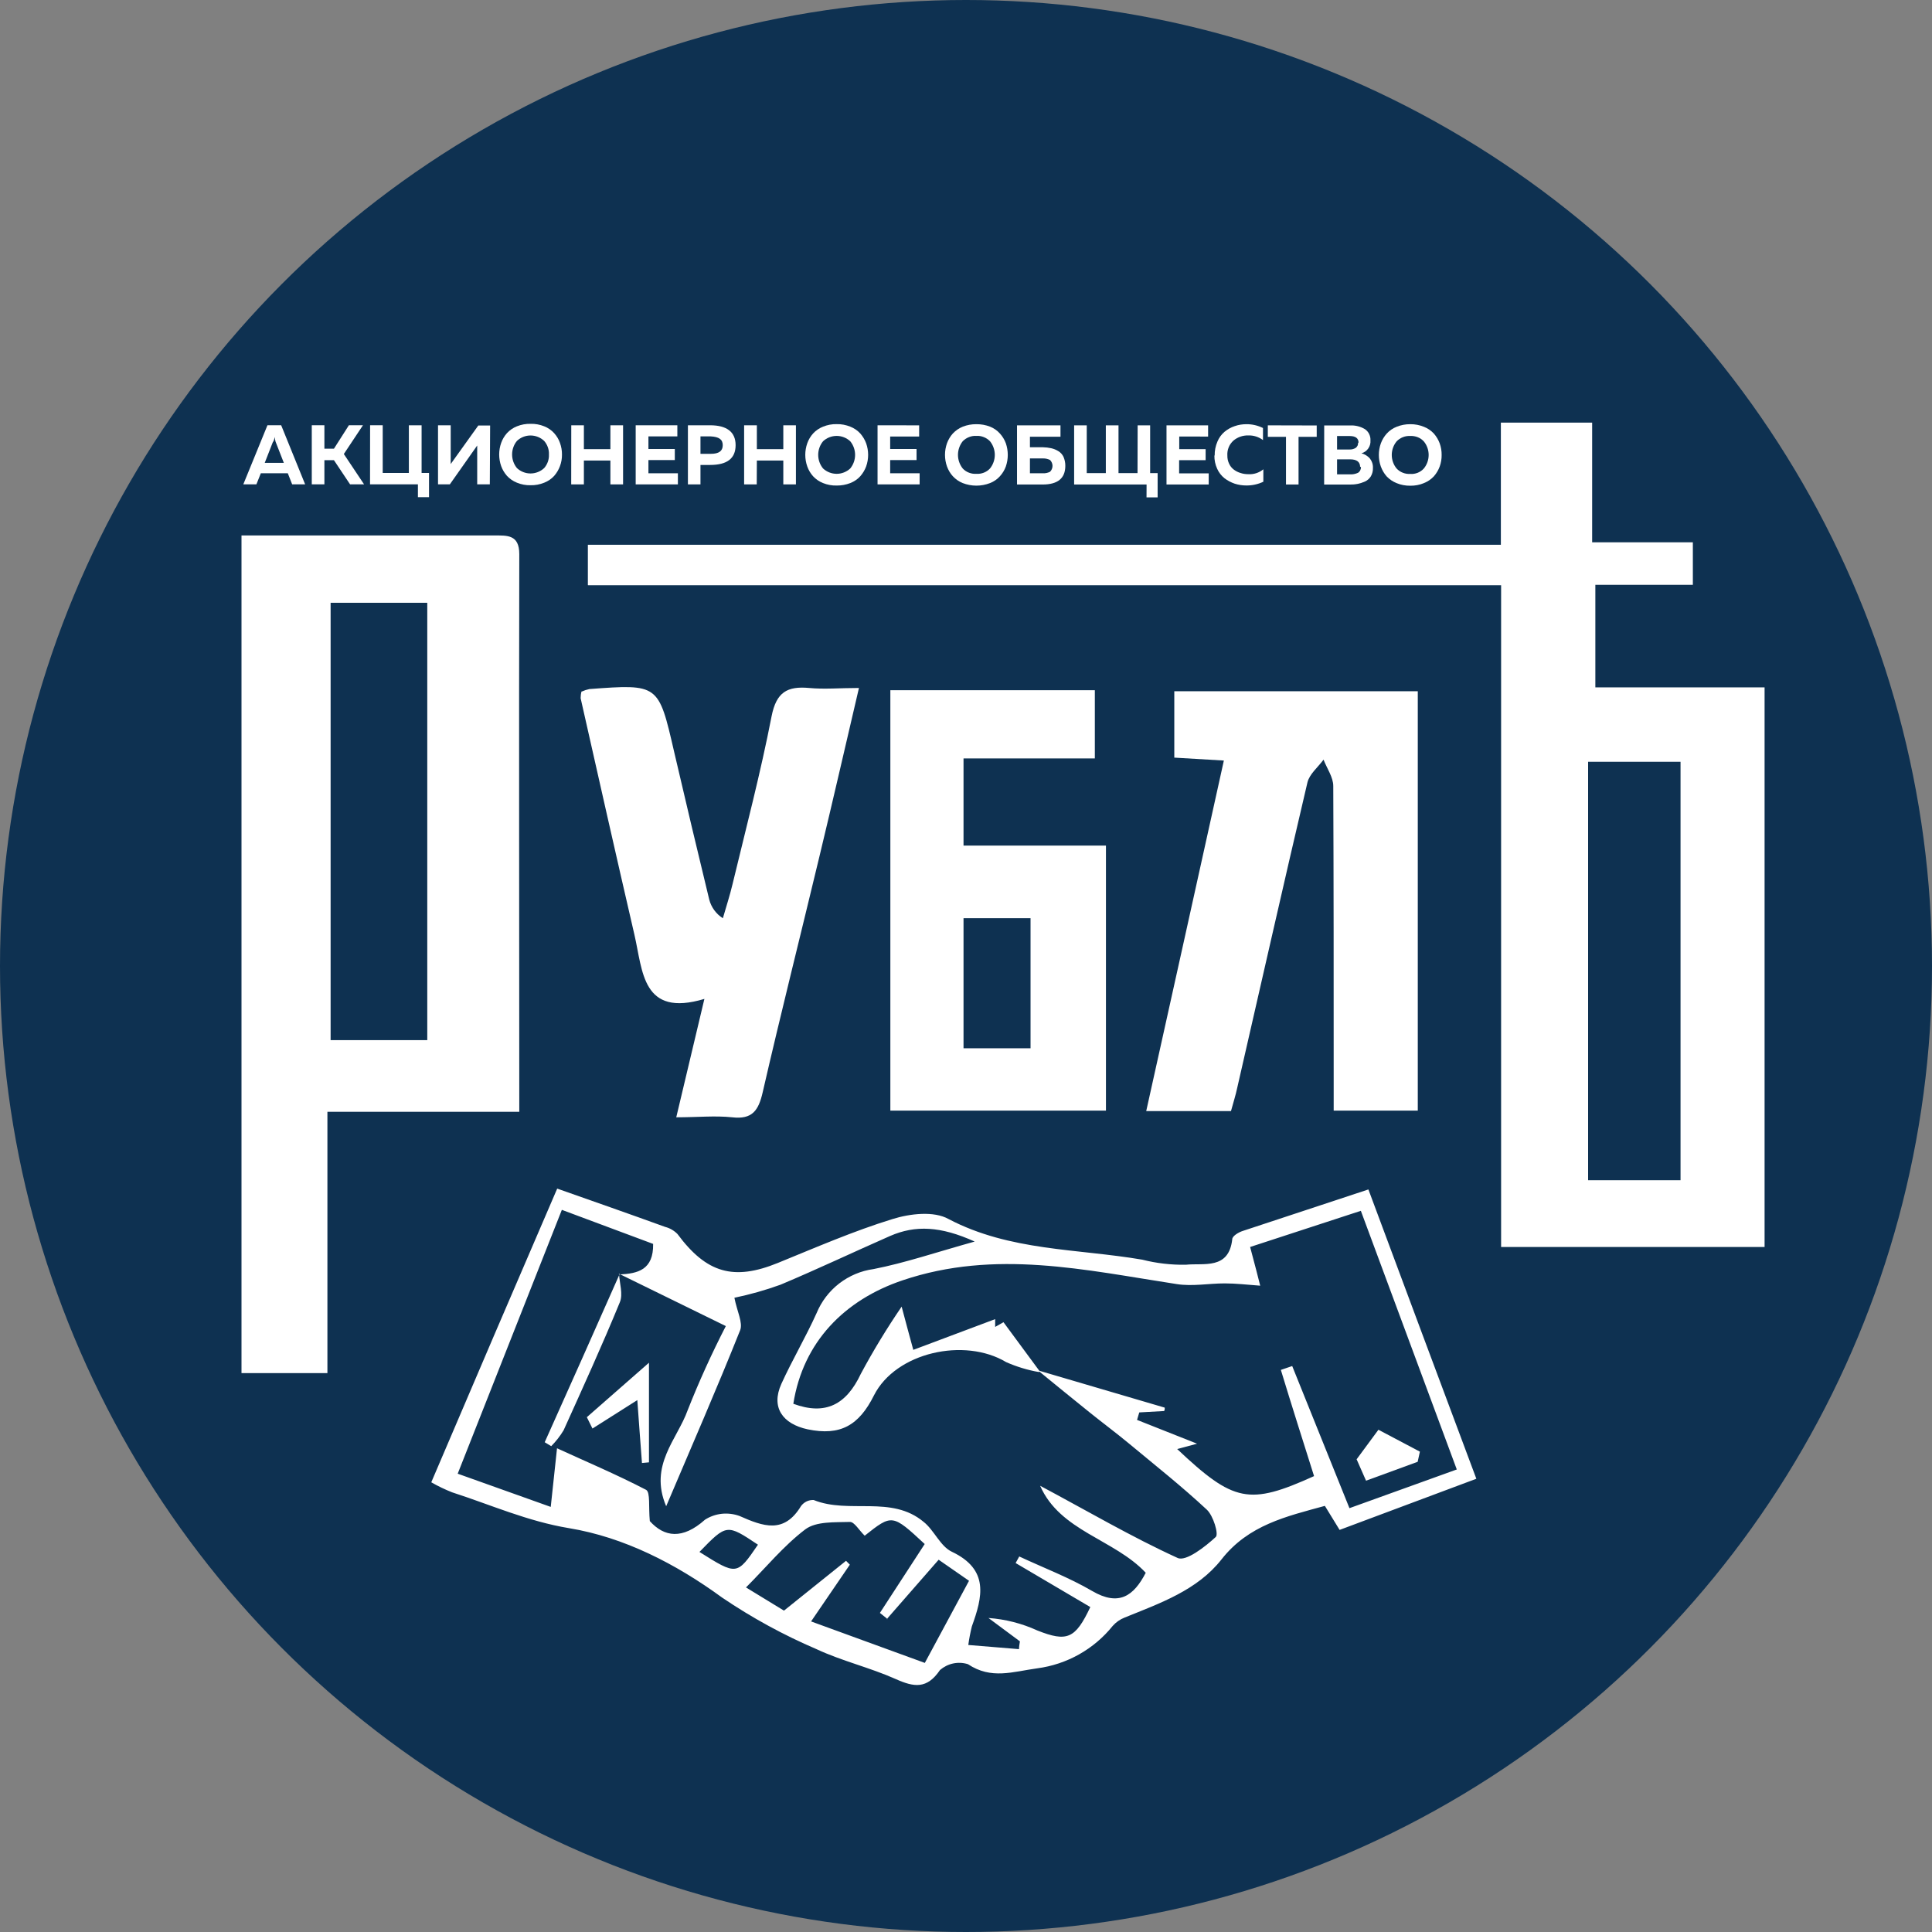 <?xml version="1.0" encoding="UTF-8"?> <svg xmlns="http://www.w3.org/2000/svg" width="32" height="32" viewBox="0 0 32 32" fill="none"><rect x="0" y="0" width="32" height="32" fill="#808080" stroke="none"/> <g clip-path="url(#clip0_68_543)"> <circle cx="16" cy="16" r="16" fill="#0E3151"></circle> <g clip-path="url(#clip1_68_543)"> <path d="M9.737 9.69C9.737 9.424 9.737 9.248 9.737 9.023H24.859V7H26.371C26.371 7.65 26.371 8.291 26.371 8.982H28.039V9.686H26.424C26.424 10.265 26.424 10.786 26.424 11.385H29.227C29.227 14.51 29.227 17.562 29.227 20.654H24.863C24.863 17.014 24.863 13.381 24.863 9.693H9.741L9.737 9.69ZM26.304 12.616C26.304 14.965 26.304 17.261 26.304 19.548H27.835C27.835 17.219 27.835 14.932 27.835 12.617H26.304" fill="white"></path> <path d="M5.423 18.416C5.423 19.915 5.423 21.318 5.423 22.743H4C4 18.126 4 13.529 4 8.869H8.182C8.399 8.869 8.601 8.852 8.601 9.178C8.594 12.235 8.601 15.292 8.601 18.415H5.423V18.416ZM5.476 9.983C5.476 12.428 5.476 14.827 5.476 17.228H7.077C7.077 14.801 7.077 12.403 7.077 9.984H5.476" fill="white"></path> <path d="M7.146 24.545C7.834 22.93 8.521 21.33 9.229 19.687C9.845 19.904 10.435 20.11 11.016 20.321C11.094 20.341 11.165 20.382 11.221 20.439C11.702 21.088 12.152 21.216 12.882 20.919C13.51 20.663 14.135 20.391 14.781 20.192C15.072 20.101 15.469 20.054 15.713 20.192C16.728 20.724 17.844 20.68 18.919 20.864C19.155 20.924 19.398 20.952 19.641 20.948C19.937 20.916 20.353 21.036 20.41 20.526C20.41 20.472 20.517 20.409 20.585 20.388C21.273 20.159 21.96 19.936 22.665 19.701C23.261 21.301 23.846 22.872 24.453 24.493L22.188 25.34L21.944 24.942C21.31 25.116 20.68 25.256 20.231 25.83C19.829 26.341 19.213 26.554 18.627 26.792C18.551 26.822 18.484 26.869 18.43 26.93C18.119 27.317 17.671 27.568 17.179 27.633C16.775 27.688 16.42 27.822 16.032 27.564C15.953 27.539 15.869 27.535 15.788 27.552C15.707 27.569 15.632 27.607 15.569 27.661C15.353 27.98 15.139 27.946 14.835 27.81C14.41 27.62 13.948 27.513 13.526 27.316C12.979 27.082 12.455 26.796 11.962 26.462C11.188 25.897 10.333 25.461 9.424 25.311C8.737 25.197 8.128 24.924 7.487 24.717C7.369 24.67 7.254 24.615 7.144 24.552L7.146 24.545ZM17.204 22.725C17.018 22.692 16.837 22.637 16.665 22.561C15.977 22.148 14.838 22.397 14.476 23.111C14.226 23.612 13.917 23.786 13.377 23.674C12.964 23.585 12.765 23.312 12.942 22.921C13.119 22.531 13.346 22.147 13.525 21.75C13.605 21.556 13.734 21.387 13.899 21.259C14.065 21.131 14.261 21.048 14.468 21.02C14.989 20.918 15.498 20.744 16.144 20.564C15.58 20.309 15.162 20.289 14.742 20.472C14.135 20.739 13.539 21.022 12.927 21.279C12.678 21.369 12.423 21.441 12.164 21.495C12.208 21.722 12.308 21.908 12.259 22.033C11.875 22.996 11.464 23.935 11.034 24.948C10.744 24.268 11.218 23.841 11.391 23.355C11.578 22.881 11.789 22.417 12.022 21.964L10.25 21.096L10.26 21.109C10.562 21.095 10.825 21.035 10.818 20.603L9.306 20.039C8.719 21.524 8.157 22.948 7.581 24.409L9.122 24.959C9.159 24.611 9.188 24.346 9.226 23.988C9.676 24.195 10.2 24.416 10.701 24.676C10.774 24.716 10.74 24.959 10.763 25.194C11.001 25.459 11.303 25.505 11.677 25.171C11.761 25.117 11.856 25.084 11.955 25.073C12.054 25.063 12.154 25.075 12.248 25.109C12.644 25.284 12.986 25.41 13.268 24.944C13.292 24.912 13.323 24.886 13.36 24.868C13.396 24.851 13.437 24.843 13.477 24.845C14.064 25.082 14.764 24.76 15.298 25.207C15.472 25.344 15.573 25.61 15.764 25.701C16.389 25.997 16.273 26.451 16.097 26.938C16.072 27.04 16.052 27.142 16.038 27.246L16.878 27.315C16.878 27.272 16.887 27.228 16.893 27.186L16.372 26.799C16.652 26.819 16.926 26.889 17.182 27.006C17.675 27.201 17.811 27.143 18.059 26.618L16.822 25.889L16.882 25.78C17.286 25.969 17.707 26.128 18.09 26.352C18.532 26.61 18.778 26.435 18.977 26.05C18.456 25.493 17.557 25.362 17.228 24.609C18.001 25.021 18.741 25.456 19.506 25.805C19.644 25.867 19.959 25.621 20.137 25.457C20.188 25.41 20.096 25.105 19.989 25.005C19.576 24.62 19.131 24.268 18.694 23.905C18.482 23.73 18.262 23.566 18.048 23.394C17.76 23.163 17.476 22.93 17.19 22.697L19.292 23.315C19.292 23.334 19.292 23.352 19.282 23.371L18.87 23.394C18.857 23.436 18.845 23.478 18.833 23.518L19.827 23.912L19.498 24.001C20.437 24.885 20.689 24.935 21.765 24.449C21.581 23.866 21.394 23.279 21.215 22.69L21.403 22.626C21.715 23.4 22.028 24.175 22.351 24.98L24.129 24.339C23.592 22.891 23.072 21.491 22.54 20.055L20.706 20.654C20.783 20.948 20.844 21.171 20.873 21.295C20.657 21.279 20.473 21.257 20.286 21.257C20.019 21.257 19.747 21.31 19.487 21.268C17.975 21.036 16.485 20.688 14.95 21.206C13.988 21.53 13.301 22.227 13.14 23.251C13.673 23.448 14.018 23.265 14.258 22.755C14.463 22.372 14.689 22.001 14.934 21.642C15.012 21.934 15.059 22.111 15.127 22.358L16.483 21.849C16.483 21.816 16.483 21.89 16.483 21.978L16.621 21.9L17.223 22.716L17.204 22.725ZM14.702 26.817L14.574 26.715L15.316 25.574C14.78 25.076 14.776 25.076 14.322 25.436C14.229 25.346 14.15 25.206 14.078 25.208C13.826 25.216 13.518 25.196 13.338 25.331C12.976 25.606 12.685 25.965 12.356 26.293L12.985 26.677L14.013 25.852L14.076 25.916L13.434 26.856L15.318 27.543L16.05 26.183L15.547 25.834L14.687 26.818L14.702 26.817ZM11.585 25.705C12.205 26.095 12.205 26.095 12.554 25.585C12.037 25.24 12.037 25.24 11.585 25.705Z" fill="white"></path> <path d="M19.45 12.549V11.449H23.483C23.483 13.756 23.483 16.061 23.483 18.395H22.09V17.832C22.09 16.229 22.09 14.627 22.083 13.019C22.083 12.873 21.978 12.728 21.922 12.582C21.83 12.708 21.688 12.821 21.655 12.961C21.259 14.643 20.88 16.331 20.493 18.015C20.466 18.142 20.427 18.264 20.389 18.403H18.985C19.416 16.464 19.839 14.552 20.271 12.597L19.456 12.549" fill="white"></path> <path d="M14.747 18.396C14.747 16.05 14.747 13.758 14.747 11.432H18.134V12.562H15.959V14.006H18.318C18.318 15.508 18.318 16.938 18.318 18.395H14.744L14.747 18.396ZM17.069 17.362V15.208H15.959C15.959 15.954 15.959 16.658 15.959 17.363H17.07" fill="white"></path> <path d="M9.636 11.454C9.677 11.436 9.719 11.422 9.762 11.413C10.909 11.328 10.907 11.329 11.165 12.449C11.355 13.266 11.549 14.083 11.747 14.899C11.78 15.027 11.861 15.138 11.973 15.209C12.027 15.02 12.088 14.835 12.133 14.645C12.356 13.719 12.599 12.796 12.78 11.863C12.859 11.464 13.039 11.362 13.402 11.395C13.653 11.419 13.909 11.395 14.227 11.395C13.998 12.374 13.79 13.282 13.572 14.187C13.26 15.489 12.932 16.788 12.632 18.094C12.563 18.393 12.46 18.545 12.127 18.506C11.843 18.476 11.554 18.506 11.201 18.506C11.36 17.838 11.505 17.231 11.667 16.545C10.632 16.855 10.648 16.084 10.508 15.482C10.206 14.177 9.911 12.869 9.617 11.564C9.617 11.526 9.622 11.488 9.632 11.452" fill="white"></path> <path d="M9.72 23.473L10.749 22.571V24.221L10.633 24.232C10.608 23.902 10.583 23.573 10.556 23.19L9.813 23.661L9.72 23.473Z" fill="white"></path> <path d="M10.253 21.095C10.261 21.255 10.322 21.435 10.267 21.568C9.974 22.282 9.653 22.986 9.335 23.69C9.277 23.786 9.208 23.874 9.13 23.953L9.022 23.888C9.438 22.962 9.85 22.036 10.26 21.109L10.249 21.095" fill="white"></path> <path d="M22.468 24.173L22.831 23.681L23.518 24.044L23.481 24.212L22.626 24.525C22.556 24.367 22.501 24.243 22.471 24.173" fill="white"></path> <path d="M4.247 8.022H4.03L4.43 7.043H4.657L5.054 8.022H4.839L4.767 7.839H4.32L4.247 8.022ZM4.522 7.315L4.385 7.666H4.701L4.564 7.315C4.557 7.29 4.553 7.264 4.55 7.238C4.545 7.265 4.538 7.29 4.528 7.315" fill="white"></path> <path d="M5.373 8.022H5.164V7.043H5.373V7.432H5.531L5.779 7.043H6.012L5.695 7.52L6.03 8.022H5.798L5.531 7.622H5.373V8.022Z" fill="white"></path> <path d="M7.106 8.235H6.922V8.022H6.129L6.13 7.043H6.339V7.834H6.772V7.044H6.983V7.834H7.106V8.235Z" fill="white"></path> <path d="M8.113 8.022H7.904V7.517C7.904 7.467 7.904 7.423 7.904 7.379L7.451 8.022H7.255V7.044H7.465V7.549C7.465 7.598 7.465 7.642 7.465 7.686L7.922 7.048H8.118L8.113 8.022Z" fill="white"></path> <path d="M8.301 7.72C8.257 7.595 8.257 7.46 8.301 7.336C8.322 7.276 8.355 7.221 8.397 7.174C8.443 7.124 8.499 7.086 8.562 7.061C8.634 7.032 8.711 7.018 8.789 7.02C8.866 7.018 8.942 7.032 9.014 7.061C9.077 7.086 9.134 7.125 9.179 7.175C9.221 7.222 9.254 7.276 9.275 7.336C9.297 7.398 9.309 7.463 9.308 7.528C9.309 7.594 9.298 7.658 9.275 7.72C9.253 7.779 9.221 7.834 9.179 7.882C9.134 7.932 9.077 7.97 9.014 7.995C8.942 8.024 8.865 8.039 8.787 8.037C8.71 8.039 8.633 8.024 8.562 7.995C8.499 7.97 8.443 7.931 8.397 7.882C8.355 7.834 8.322 7.779 8.301 7.72ZM9.013 7.753C9.067 7.691 9.096 7.611 9.092 7.528C9.096 7.446 9.067 7.365 9.013 7.303C8.952 7.245 8.871 7.213 8.787 7.213C8.703 7.213 8.623 7.245 8.562 7.303C8.51 7.366 8.482 7.446 8.482 7.528C8.482 7.61 8.51 7.689 8.562 7.753C8.623 7.81 8.703 7.842 8.787 7.842C8.871 7.842 8.952 7.81 9.013 7.753Z" fill="white"></path> <path d="M10.11 7.044H10.32V8.023H10.11V7.628H9.671V8.023H9.461L9.462 7.044H9.671V7.439H10.11V7.044Z" fill="white"></path> <path d="M10.529 7.044H11.219V7.228H10.74V7.437H11.177V7.62H10.74V7.839H11.228V8.023H10.529V7.044Z" fill="white"></path> <path d="M11.394 7.044H11.762C12.037 7.044 12.184 7.154 12.184 7.373C12.184 7.591 12.046 7.701 11.762 7.701H11.602V8.023H11.394V7.044ZM11.971 7.373C11.971 7.276 11.905 7.235 11.772 7.228H11.602V7.517H11.772C11.909 7.517 11.971 7.469 11.971 7.373Z" fill="white"></path> <path d="M12.974 7.044H13.183V8.023H12.974V7.628H12.536L12.534 8.023H12.325V7.044H12.536V7.439H12.974V7.044Z" fill="white"></path> <path d="M13.371 7.726C13.327 7.602 13.327 7.466 13.371 7.342C13.392 7.282 13.425 7.227 13.467 7.18C13.513 7.13 13.569 7.092 13.632 7.067C13.704 7.038 13.78 7.023 13.858 7.025C13.935 7.023 14.012 7.038 14.084 7.067C14.147 7.092 14.204 7.13 14.249 7.18C14.291 7.228 14.324 7.283 14.346 7.342C14.39 7.466 14.39 7.602 14.346 7.726C14.324 7.785 14.291 7.84 14.249 7.888C14.204 7.938 14.147 7.976 14.084 8.001C14.012 8.029 13.935 8.043 13.858 8.042C13.78 8.044 13.704 8.03 13.632 8.001C13.569 7.976 13.513 7.938 13.467 7.888C13.425 7.841 13.392 7.786 13.371 7.726ZM14.083 7.759C14.135 7.695 14.163 7.616 14.163 7.534C14.163 7.452 14.135 7.373 14.083 7.309C14.022 7.252 13.941 7.22 13.858 7.22C13.774 7.22 13.693 7.252 13.632 7.309C13.58 7.373 13.552 7.452 13.552 7.534C13.552 7.616 13.58 7.695 13.632 7.759C13.693 7.816 13.774 7.848 13.858 7.848C13.941 7.848 14.022 7.816 14.083 7.759Z" fill="white"></path> <path d="M14.535 7.044L15.224 7.045V7.23H14.744V7.437H15.181V7.62H14.744V7.839H15.232V8.023H14.535V7.044Z" fill="white"></path> <path d="M15.685 7.726C15.641 7.602 15.641 7.466 15.685 7.342C15.707 7.283 15.739 7.227 15.782 7.18C15.828 7.131 15.884 7.092 15.947 7.067C16.018 7.039 16.095 7.025 16.172 7.026C16.25 7.025 16.327 7.039 16.399 7.067C16.462 7.092 16.518 7.131 16.562 7.181C16.605 7.228 16.638 7.283 16.66 7.342C16.681 7.404 16.692 7.469 16.692 7.535C16.692 7.6 16.681 7.664 16.66 7.726C16.638 7.786 16.605 7.841 16.562 7.888C16.517 7.938 16.461 7.977 16.399 8.001C16.253 8.058 16.091 8.058 15.945 8.001C15.883 7.976 15.827 7.937 15.782 7.888C15.739 7.841 15.707 7.786 15.685 7.726ZM16.398 7.759C16.449 7.695 16.477 7.616 16.477 7.534C16.477 7.452 16.449 7.373 16.398 7.309C16.369 7.279 16.334 7.255 16.295 7.24C16.256 7.224 16.214 7.217 16.172 7.22C16.13 7.217 16.088 7.224 16.049 7.24C16.01 7.255 15.974 7.279 15.945 7.309C15.895 7.373 15.867 7.452 15.867 7.534C15.867 7.616 15.895 7.695 15.945 7.759C15.974 7.79 16.009 7.814 16.049 7.829C16.088 7.844 16.13 7.851 16.172 7.848C16.214 7.851 16.256 7.844 16.295 7.829C16.334 7.814 16.369 7.79 16.398 7.759Z" fill="white"></path> <path d="M17.059 7.408H17.274C17.32 7.409 17.366 7.414 17.411 7.424C17.453 7.433 17.493 7.45 17.529 7.472C17.566 7.494 17.596 7.527 17.615 7.567C17.635 7.614 17.646 7.665 17.645 7.716C17.645 7.921 17.52 8.025 17.27 8.025H16.845V7.045H17.565V7.234H17.059V7.408ZM17.059 7.839H17.275C17.316 7.841 17.356 7.832 17.392 7.814C17.405 7.801 17.415 7.786 17.422 7.769C17.429 7.753 17.433 7.735 17.433 7.716C17.433 7.698 17.429 7.68 17.422 7.664C17.415 7.647 17.405 7.632 17.392 7.619C17.356 7.601 17.316 7.592 17.276 7.593H17.059V7.839Z" fill="white"></path> <path d="M19.174 8.238H18.99L18.991 8.025H17.791V7.045H18V7.836H18.316V7.045H18.526V7.836H18.841L18.843 7.045H19.05V7.836H19.174V8.238Z" fill="white"></path> <path d="M19.321 7.045H20.01V7.231L19.532 7.23V7.439H19.969V7.622H19.53V7.84H20.02V8.025H19.321V7.045Z" fill="white"></path> <path d="M20.119 7.546C20.117 7.466 20.133 7.388 20.164 7.315C20.19 7.251 20.231 7.195 20.283 7.151C20.333 7.11 20.39 7.078 20.451 7.058C20.513 7.036 20.578 7.026 20.644 7.026C20.739 7.025 20.833 7.047 20.919 7.089V7.289C20.848 7.236 20.762 7.209 20.674 7.212C20.585 7.21 20.499 7.24 20.43 7.297C20.396 7.328 20.368 7.366 20.351 7.409C20.333 7.453 20.326 7.499 20.329 7.546C20.328 7.593 20.338 7.64 20.359 7.683C20.377 7.721 20.404 7.755 20.437 7.779C20.471 7.804 20.508 7.823 20.547 7.834C20.588 7.848 20.631 7.854 20.674 7.854C20.765 7.86 20.855 7.831 20.925 7.773V7.979C20.837 8.021 20.74 8.042 20.642 8.041C20.577 8.041 20.512 8.031 20.45 8.011C20.389 7.99 20.332 7.96 20.281 7.921C20.229 7.879 20.187 7.825 20.16 7.764C20.128 7.695 20.113 7.619 20.114 7.543" fill="white"></path> <path d="M20.999 7.045L21.809 7.047V7.235H21.508V8.025H21.3V7.235H20.999V7.045Z" fill="white"></path> <path d="M21.933 7.047H22.361C22.448 7.042 22.535 7.064 22.609 7.109C22.639 7.13 22.663 7.158 22.678 7.19C22.694 7.223 22.701 7.259 22.699 7.295C22.703 7.342 22.69 7.389 22.663 7.428C22.636 7.467 22.596 7.495 22.55 7.508C22.603 7.522 22.651 7.551 22.688 7.592C22.724 7.637 22.743 7.693 22.74 7.751C22.742 7.799 22.73 7.847 22.706 7.889C22.683 7.926 22.65 7.956 22.611 7.974C22.572 7.992 22.532 8.005 22.49 8.014C22.445 8.023 22.398 8.027 22.352 8.026H21.932L21.933 7.047ZM22.528 7.735C22.528 7.651 22.472 7.608 22.362 7.608H22.146V7.857H22.355C22.402 7.86 22.45 7.851 22.493 7.831C22.509 7.821 22.522 7.806 22.531 7.788C22.539 7.771 22.543 7.751 22.541 7.732L22.528 7.735ZM22.502 7.333C22.502 7.259 22.453 7.222 22.354 7.222H22.146V7.445H22.356C22.392 7.446 22.427 7.436 22.457 7.417C22.469 7.407 22.479 7.394 22.486 7.38C22.492 7.365 22.495 7.349 22.494 7.333" fill="white"></path> <path d="M22.871 7.727C22.827 7.603 22.827 7.468 22.871 7.344C22.893 7.284 22.926 7.229 22.969 7.181C23.014 7.132 23.07 7.093 23.132 7.069C23.204 7.04 23.281 7.025 23.359 7.026C23.436 7.025 23.513 7.04 23.584 7.069C23.647 7.093 23.703 7.132 23.749 7.181C23.791 7.229 23.824 7.284 23.846 7.344C23.868 7.405 23.879 7.47 23.878 7.536C23.879 7.601 23.868 7.666 23.846 7.727C23.824 7.787 23.791 7.842 23.749 7.89C23.703 7.939 23.647 7.977 23.584 8.002C23.513 8.032 23.436 8.046 23.359 8.045C23.281 8.046 23.204 8.032 23.132 8.002C23.07 7.977 23.013 7.939 22.967 7.89C22.925 7.842 22.893 7.787 22.871 7.727ZM23.583 7.76C23.635 7.697 23.663 7.617 23.663 7.535C23.663 7.454 23.635 7.374 23.583 7.311C23.554 7.28 23.52 7.256 23.481 7.241C23.442 7.226 23.401 7.219 23.359 7.221C23.317 7.219 23.275 7.225 23.236 7.241C23.197 7.256 23.161 7.28 23.132 7.311C23.08 7.374 23.052 7.454 23.052 7.535C23.052 7.617 23.08 7.697 23.132 7.76C23.161 7.791 23.196 7.815 23.235 7.83C23.275 7.846 23.317 7.852 23.359 7.85C23.401 7.853 23.442 7.846 23.481 7.831C23.52 7.815 23.555 7.791 23.583 7.76Z" fill="white"></path> </g> </g> <defs> <clipPath id="clip0_68_543"> <rect width="32" height="32" fill="white"></rect> </clipPath> <clipPath id="clip1_68_543"> <rect width="25.227" height="21" fill="white" transform="translate(4 7)"></rect> </clipPath> </defs> </svg> 